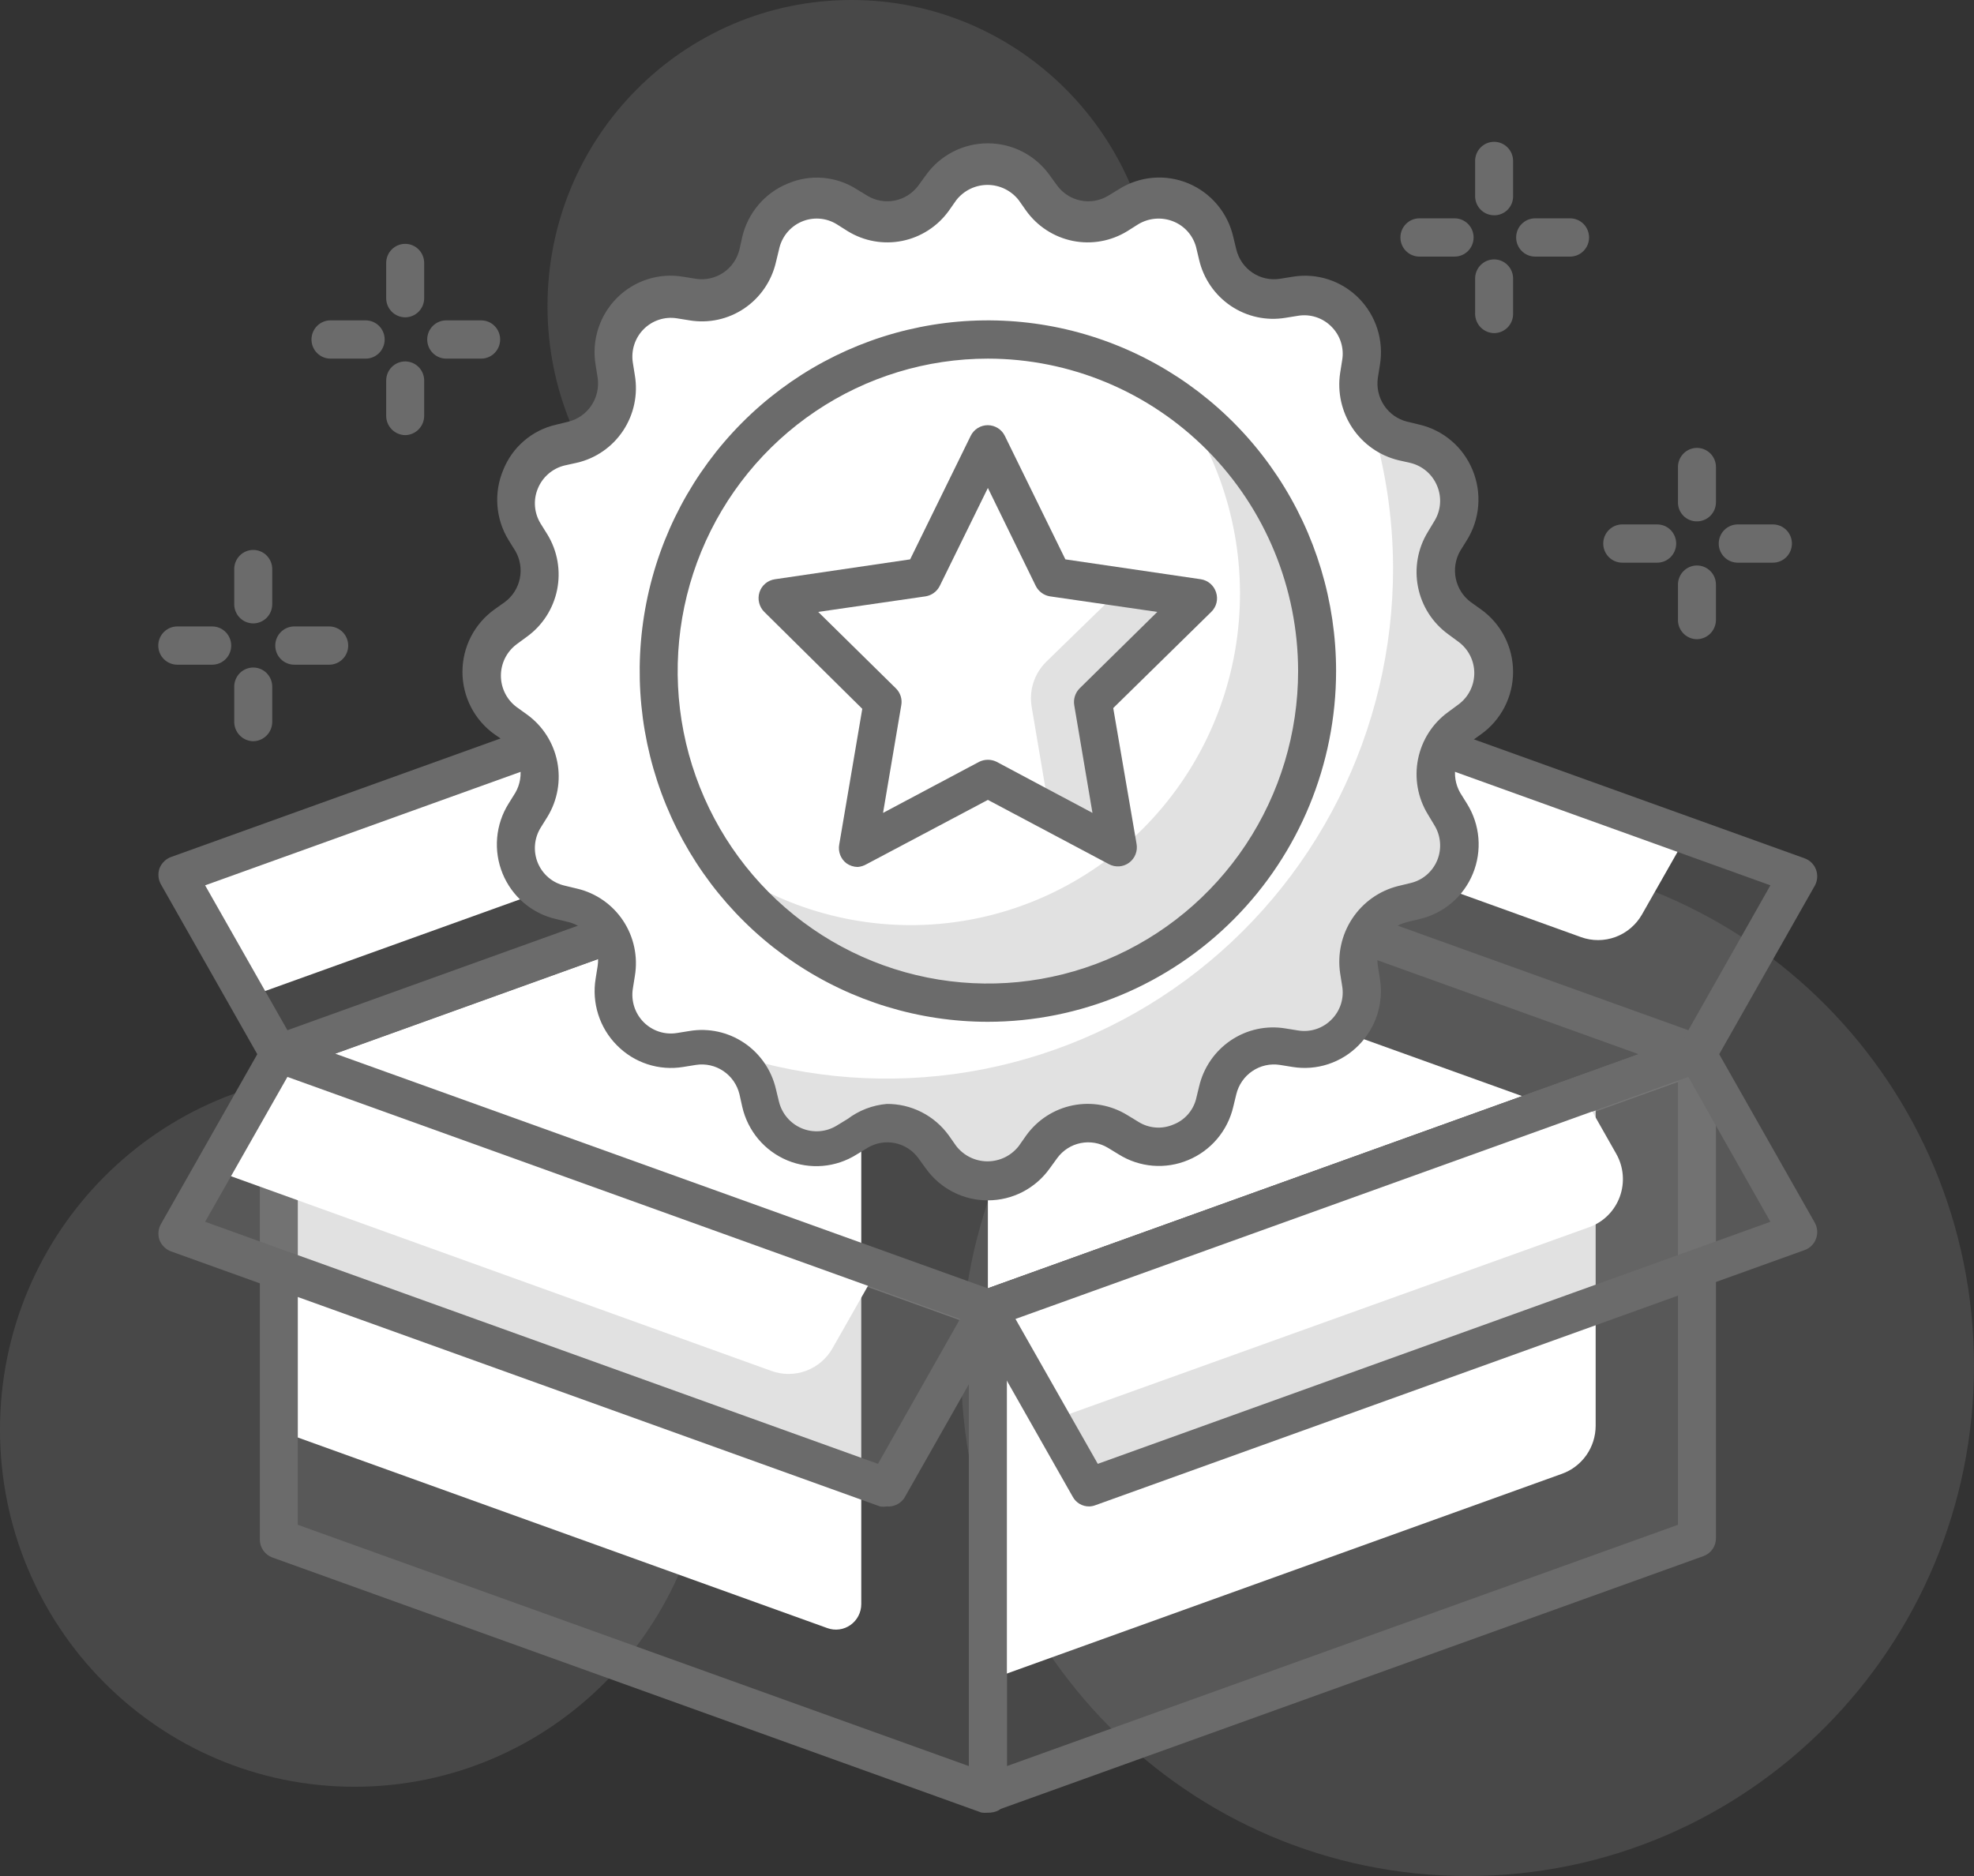 <svg width="121" height="115" viewBox="0 0 121 115" fill="none" xmlns="http://www.w3.org/2000/svg">
<rect x="0" y="0" width="121" height="115" fill="#333333" stroke="none"/>
<g clip-path="url(#clip0_5832_6154)">
<path d="M21.732 109.528C33.734 109.528 43.464 99.727 43.464 87.638C43.464 75.548 33.734 65.748 21.732 65.748C9.73 65.748 0 75.548 0 87.638C0 99.727 9.73 109.528 21.732 109.528Z" fill="#898989" fill-opacity="0.25"/>
<path d="M52.187 37.526C62.475 37.526 70.815 29.125 70.815 18.763C70.815 8.4 62.475 0 52.187 0C41.9 0 33.56 8.4 33.56 18.763C33.56 29.125 41.9 37.526 52.187 37.526Z" fill="#898989" fill-opacity="0.25"/>
<path d="M89.954 115C107.1 115 121 100.999 121 83.729C121 66.458 107.1 52.458 89.954 52.458C72.808 52.458 58.909 66.458 58.909 83.729C58.909 100.999 72.808 115 89.954 115Z" fill="#898989" fill-opacity="0.25"/>
<path d="M104.003 64.575L60.555 48.94L17.091 64.575L60.555 80.211L104.003 64.575Z" fill="#898989" fill-opacity="0.25"/>
<path d="M52.793 51.738L17.091 64.575L52.793 77.428V51.738Z" fill="white"/>
<path d="M95.03 67.812L60.554 55.413V80.211L95.03 67.812Z" fill="white"/>
<path d="M60.554 81.399C60.421 81.421 60.284 81.421 60.151 81.399L16.687 65.763C16.465 65.681 16.273 65.531 16.137 65.336C16.001 65.14 15.927 64.908 15.926 64.669C15.926 64.428 15.999 64.193 16.135 63.995C16.271 63.796 16.463 63.644 16.687 63.559L60.151 47.923C60.406 47.829 60.687 47.829 60.942 47.923L104.406 63.559C104.633 63.642 104.828 63.793 104.967 63.991C105.106 64.19 105.181 64.426 105.182 64.669C105.182 64.91 105.107 65.145 104.968 65.341C104.829 65.538 104.633 65.685 104.406 65.763L60.942 81.399C60.814 81.421 60.683 81.421 60.554 81.399ZM20.552 64.591L60.554 78.975L100.556 64.591L60.554 50.19L20.552 64.591Z" fill="#6B6B6B"/>
<path d="M54.345 37.995L10.881 53.63L17.09 64.575L60.554 48.94L54.345 37.995Z" fill="#898989" fill-opacity="0.25"/>
<path d="M36.106 44.562L10.881 53.646L15.135 61.151L36.867 53.333C37.294 53.179 37.683 52.932 38.006 52.61C38.328 52.288 38.577 51.898 38.734 51.469C38.891 51.039 38.952 50.581 38.914 50.125C38.876 49.669 38.738 49.227 38.512 48.83L36.106 44.562Z" fill="white"/>
<path d="M17.09 65.763C16.885 65.766 16.682 65.712 16.504 65.608C16.326 65.503 16.18 65.351 16.081 65.169L9.872 54.224C9.785 54.075 9.732 53.907 9.716 53.734C9.7 53.562 9.721 53.387 9.779 53.224C9.842 53.066 9.936 52.924 10.057 52.806C10.177 52.687 10.32 52.595 10.478 52.536L53.941 36.9C54.2 36.807 54.482 36.808 54.74 36.902C54.998 36.996 55.215 37.178 55.354 37.416L61.563 48.361C61.648 48.51 61.699 48.676 61.714 48.847C61.728 49.018 61.704 49.191 61.645 49.352C61.586 49.513 61.492 49.659 61.371 49.779C61.249 49.9 61.103 49.992 60.942 50.05L17.479 65.685C17.355 65.734 17.223 65.76 17.09 65.763ZM12.573 54.271L17.618 63.152L58.847 48.314L53.817 39.433L12.573 54.271Z" fill="#6B6B6B"/>
<path d="M66.763 37.995L110.227 53.63L104.002 64.575L60.554 48.94L66.763 37.995Z" fill="#898989" fill-opacity="0.25"/>
<path d="M66.764 37.995L103.413 51.191L100.65 56.054C100.288 56.691 99.715 57.18 99.031 57.435C98.347 57.689 97.595 57.693 96.909 57.445L62.759 45.14L66.764 37.995Z" fill="white"/>
<path d="M104.018 65.763C103.884 65.786 103.748 65.786 103.614 65.763L60.151 50.128C59.993 50.068 59.85 49.976 59.729 49.858C59.609 49.739 59.515 49.597 59.452 49.44C59.394 49.276 59.372 49.102 59.389 48.929C59.404 48.756 59.458 48.589 59.545 48.439L65.754 37.494C65.891 37.258 66.105 37.076 66.36 36.982C66.615 36.888 66.895 36.886 67.151 36.978L110.615 52.614C110.776 52.671 110.922 52.764 111.044 52.884C111.165 53.005 111.259 53.151 111.318 53.312C111.377 53.473 111.4 53.645 111.386 53.816C111.372 53.987 111.321 54.154 111.236 54.303L105.027 65.248C104.915 65.412 104.764 65.545 104.588 65.635C104.412 65.725 104.216 65.769 104.018 65.763ZM62.246 48.314L103.49 63.152L108.52 54.271L67.291 39.433L62.246 48.314Z" fill="#6B6B6B"/>
<path d="M89.163 15.729H87.005C86.696 15.729 86.4 15.606 86.182 15.386C85.963 15.166 85.841 14.868 85.841 14.557C85.841 14.246 85.963 13.947 86.182 13.727C86.4 13.508 86.696 13.384 87.005 13.384H89.163C89.472 13.384 89.768 13.508 89.986 13.727C90.204 13.947 90.327 14.246 90.327 14.557C90.327 14.868 90.204 15.166 89.986 15.386C89.768 15.606 89.472 15.729 89.163 15.729Z" fill="#6B6B6B"/>
<path d="M96.241 15.729H94.099C93.79 15.729 93.494 15.606 93.276 15.386C93.057 15.166 92.935 14.868 92.935 14.557C92.935 14.246 93.057 13.947 93.276 13.727C93.494 13.508 93.79 13.384 94.099 13.384H96.241C96.55 13.384 96.846 13.508 97.064 13.727C97.282 13.947 97.405 14.246 97.405 14.557C97.405 14.868 97.282 15.166 97.064 15.386C96.846 15.606 96.55 15.729 96.241 15.729Z" fill="#6B6B6B"/>
<path d="M91.584 20.42C91.277 20.416 90.983 20.291 90.765 20.072C90.548 19.853 90.424 19.557 90.42 19.247V17.074C90.42 16.763 90.543 16.465 90.761 16.245C90.979 16.025 91.275 15.901 91.584 15.901C91.893 15.901 92.189 16.025 92.407 16.245C92.626 16.465 92.748 16.763 92.748 17.074V19.247C92.748 19.558 92.626 19.857 92.407 20.077C92.189 20.297 91.893 20.42 91.584 20.42Z" fill="#6B6B6B"/>
<path d="M91.584 13.196C91.275 13.196 90.979 13.073 90.761 12.853C90.543 12.633 90.42 12.335 90.42 12.024V9.866C90.42 9.555 90.543 9.257 90.761 9.037C90.979 8.817 91.275 8.693 91.584 8.693C91.893 8.693 92.189 8.817 92.407 9.037C92.626 9.257 92.748 9.555 92.748 9.866V12.024C92.75 12.178 92.722 12.332 92.664 12.475C92.606 12.618 92.52 12.748 92.412 12.858C92.303 12.967 92.174 13.053 92.032 13.111C91.89 13.17 91.738 13.198 91.584 13.196Z" fill="#6B6B6B"/>
<path d="M101.581 34.492H99.439C99.13 34.492 98.834 34.369 98.615 34.149C98.397 33.929 98.274 33.631 98.274 33.32C98.274 33.009 98.397 32.71 98.615 32.49C98.834 32.27 99.13 32.147 99.439 32.147H101.581C101.89 32.147 102.186 32.27 102.404 32.49C102.622 32.71 102.745 33.009 102.745 33.32C102.745 33.631 102.622 33.929 102.404 34.149C102.186 34.369 101.89 34.492 101.581 34.492Z" fill="#6B6B6B"/>
<path d="M108.675 34.492H106.517C106.208 34.492 105.912 34.369 105.694 34.149C105.476 33.929 105.353 33.631 105.353 33.32C105.353 33.009 105.476 32.71 105.694 32.49C105.912 32.27 106.208 32.147 106.517 32.147H108.675C108.984 32.147 109.28 32.27 109.498 32.49C109.716 32.71 109.839 33.009 109.839 33.32C109.839 33.631 109.716 33.929 109.498 34.149C109.28 34.369 108.984 34.492 108.675 34.492Z" fill="#6B6B6B"/>
<path d="M104.018 39.183C103.709 39.183 103.413 39.059 103.195 38.839C102.977 38.619 102.854 38.321 102.854 38.01V35.837C102.854 35.526 102.977 35.227 103.195 35.008C103.413 34.788 103.709 34.664 104.018 34.664C104.327 34.664 104.623 34.788 104.841 35.008C105.06 35.227 105.182 35.526 105.182 35.837V38.01C105.178 38.32 105.054 38.616 104.837 38.835C104.62 39.054 104.326 39.179 104.018 39.183Z" fill="#6B6B6B"/>
<path d="M104.018 31.959C103.865 31.962 103.713 31.933 103.57 31.874C103.428 31.816 103.299 31.73 103.19 31.621C103.082 31.511 102.996 31.381 102.938 31.238C102.881 31.095 102.852 30.941 102.854 30.787V28.629C102.854 28.318 102.977 28.02 103.195 27.8C103.413 27.58 103.71 27.456 104.018 27.456C104.327 27.456 104.623 27.58 104.842 27.8C105.06 28.02 105.183 28.318 105.183 28.629V30.787C105.183 31.098 105.06 31.396 104.842 31.616C104.623 31.836 104.327 31.959 104.018 31.959Z" fill="#6B6B6B"/>
<path d="M22.415 21.984H20.257C19.948 21.984 19.652 21.86 19.434 21.64C19.215 21.42 19.093 21.122 19.093 20.811C19.093 20.5 19.215 20.202 19.434 19.982C19.652 19.762 19.948 19.638 20.257 19.638H22.415C22.723 19.638 23.02 19.762 23.238 19.982C23.456 20.202 23.579 20.5 23.579 20.811C23.579 21.122 23.456 21.42 23.238 21.64C23.02 21.86 22.723 21.984 22.415 21.984Z" fill="#6B6B6B"/>
<path d="M29.493 21.984H27.351C27.043 21.984 26.746 21.86 26.528 21.64C26.31 21.42 26.187 21.122 26.187 20.811C26.187 20.5 26.31 20.202 26.528 19.982C26.746 19.762 27.043 19.638 27.351 19.638H29.493C29.802 19.638 30.098 19.762 30.317 19.982C30.535 20.202 30.658 20.5 30.658 20.811C30.658 21.122 30.535 21.42 30.317 21.64C30.098 21.86 29.802 21.984 29.493 21.984Z" fill="#6B6B6B"/>
<path d="M24.837 26.674C24.529 26.67 24.235 26.545 24.018 26.326C23.8 26.107 23.676 25.811 23.672 25.502V23.328C23.672 23.017 23.795 22.719 24.013 22.499C24.232 22.279 24.528 22.155 24.837 22.155C25.145 22.155 25.442 22.279 25.66 22.499C25.878 22.719 26.001 23.017 26.001 23.328V25.502C25.997 25.811 25.873 26.107 25.655 26.326C25.438 26.545 25.144 26.67 24.837 26.674Z" fill="#6B6B6B"/>
<path d="M24.837 19.451C24.528 19.451 24.232 19.327 24.013 19.107C23.795 18.887 23.672 18.589 23.672 18.278V16.12C23.672 15.809 23.795 15.511 24.013 15.291C24.232 15.071 24.528 14.948 24.837 14.948C25.145 14.948 25.442 15.071 25.66 15.291C25.878 15.511 26.001 15.809 26.001 16.12V18.278C26.001 18.589 25.878 18.887 25.66 19.107C25.442 19.327 25.145 19.451 24.837 19.451Z" fill="#6B6B6B"/>
<path d="M13.008 40.746H10.866C10.557 40.746 10.261 40.623 10.043 40.403C9.824 40.183 9.702 39.885 9.702 39.574C9.702 39.263 9.824 38.965 10.043 38.745C10.261 38.525 10.557 38.401 10.866 38.401H13.008C13.317 38.401 13.613 38.525 13.831 38.745C14.05 38.965 14.172 39.263 14.172 39.574C14.172 39.885 14.05 40.183 13.831 40.403C13.613 40.623 13.317 40.746 13.008 40.746Z" fill="#6B6B6B"/>
<path d="M20.179 40.746H18.037C17.729 40.746 17.432 40.623 17.214 40.403C16.996 40.183 16.873 39.885 16.873 39.574C16.873 39.263 16.996 38.965 17.214 38.745C17.432 38.525 17.729 38.401 18.037 38.401H20.179C20.488 38.401 20.784 38.525 21.003 38.745C21.221 38.965 21.344 39.263 21.344 39.574C21.344 39.885 21.221 40.183 21.003 40.403C20.784 40.623 20.488 40.746 20.179 40.746Z" fill="#6B6B6B"/>
<path d="M15.523 45.437C15.215 45.433 14.921 45.308 14.704 45.089C14.486 44.87 14.362 44.574 14.358 44.264V42.091C14.358 41.78 14.481 41.482 14.699 41.262C14.918 41.042 15.214 40.919 15.523 40.919C15.831 40.919 16.128 41.042 16.346 41.262C16.564 41.482 16.687 41.78 16.687 42.091V44.264C16.683 44.574 16.559 44.87 16.341 45.089C16.124 45.308 15.83 45.433 15.523 45.437Z" fill="#6B6B6B"/>
<path d="M15.523 38.214C15.214 38.214 14.918 38.09 14.699 37.87C14.481 37.65 14.358 37.352 14.358 37.041V34.883C14.358 34.572 14.481 34.274 14.699 34.054C14.918 33.834 15.214 33.71 15.523 33.71C15.831 33.71 16.128 33.834 16.346 34.054C16.564 34.274 16.687 34.572 16.687 34.883V37.041C16.687 37.352 16.564 37.65 16.346 37.87C16.128 38.09 15.831 38.214 15.523 38.214Z" fill="#6B6B6B"/>
<path d="M60.555 109.918L17.091 94.283V64.575L60.555 80.211V109.918Z" fill="#898989" fill-opacity="0.25"/>
<path d="M50.713 99.802L17.091 87.7V64.591L52.793 77.428V98.332C52.793 98.584 52.733 98.831 52.618 99.053C52.503 99.276 52.336 99.468 52.132 99.612C51.928 99.756 51.693 99.849 51.446 99.882C51.199 99.915 50.947 99.888 50.713 99.802Z" fill="white"/>
<path d="M60.555 111.107C60.421 111.129 60.285 111.129 60.151 111.107L16.687 95.471C16.465 95.388 16.273 95.239 16.137 95.044C16.001 94.848 15.928 94.615 15.927 94.377V64.669C15.922 64.48 15.964 64.293 16.047 64.124C16.131 63.955 16.255 63.809 16.408 63.7C16.563 63.593 16.741 63.525 16.927 63.5C17.113 63.476 17.302 63.496 17.479 63.559L60.943 79.194C61.169 79.278 61.365 79.428 61.504 79.627C61.642 79.825 61.718 80.062 61.719 80.305V110.012C61.718 110.2 61.672 110.384 61.586 110.55C61.499 110.716 61.374 110.859 61.222 110.966C61.018 111.078 60.786 111.127 60.555 111.107ZM18.255 93.47L59.39 108.261V81.055L18.255 66.248V93.47Z" fill="#6B6B6B"/>
<path d="M54.345 91.156L10.881 75.52L17.09 64.575L60.554 80.211L54.345 91.156Z" fill="#898989" fill-opacity="0.25"/>
<path d="M47.251 84.026L13.101 71.721L17.152 64.591L53.802 77.772L51.039 82.634C50.675 83.282 50.094 83.779 49.4 84.034C48.705 84.289 47.944 84.286 47.251 84.026Z" fill="white"/>
<path d="M54.345 92.344C54.212 92.366 54.075 92.366 53.941 92.344L10.478 76.708C10.32 76.649 10.177 76.557 10.057 76.439C9.936 76.32 9.842 76.178 9.779 76.02C9.721 75.857 9.7 75.683 9.716 75.51C9.732 75.337 9.785 75.169 9.872 75.02L16.081 64.075C16.218 63.838 16.432 63.657 16.688 63.563C16.943 63.468 17.223 63.467 17.479 63.559L60.942 79.194C61.102 79.255 61.247 79.349 61.367 79.47C61.488 79.591 61.581 79.737 61.641 79.898C61.714 80.052 61.752 80.22 61.752 80.391C61.752 80.561 61.714 80.729 61.641 80.883L55.432 91.828C55.313 92.004 55.15 92.145 54.959 92.236C54.767 92.326 54.556 92.364 54.345 92.344ZM12.573 74.895L53.817 89.733L58.847 80.852L17.618 66.014L12.573 74.895Z" fill="#6B6B6B"/>
<path d="M60.554 109.918L104.002 94.283V64.575L60.554 80.211V109.918Z" fill="#898989" fill-opacity="0.25"/>
<path d="M60.554 103.007L95.744 90.343C96.347 90.127 96.869 89.728 97.239 89.202C97.608 88.676 97.807 88.048 97.809 87.403V66.827L60.554 80.226V103.007Z" fill="white"/>
<path d="M60.554 111.107C60.31 111.106 60.072 111.029 59.871 110.888C59.721 110.78 59.599 110.636 59.515 110.47C59.431 110.304 59.388 110.12 59.39 109.934V80.226C59.39 79.986 59.463 79.75 59.599 79.552C59.735 79.354 59.927 79.202 60.151 79.116L103.615 63.481C103.792 63.418 103.981 63.398 104.167 63.422C104.353 63.447 104.531 63.515 104.686 63.621C104.84 63.73 104.966 63.876 105.053 64.044C105.139 64.213 105.184 64.401 105.182 64.591V94.299C105.182 94.54 105.108 94.775 104.968 94.971C104.829 95.167 104.633 95.315 104.406 95.393L60.943 111.029C60.819 111.077 60.687 111.104 60.554 111.107ZM61.719 81.055V108.261L102.854 93.47V66.248L61.719 81.055Z" fill="#6B6B6B"/>
<path d="M66.763 91.156L110.227 75.52L104.002 64.575L60.554 80.211L66.763 91.156Z" fill="#898989" fill-opacity="0.25"/>
<path d="M64.435 87.075L97.421 75.223C97.849 75.069 98.237 74.822 98.56 74.5C98.883 74.178 99.131 73.788 99.288 73.359C99.445 72.929 99.507 72.47 99.468 72.014C99.43 71.558 99.293 71.117 99.066 70.72L97.017 67.108L60.554 80.226L64.435 87.075Z" fill="white"/>
<path d="M66.764 92.344C66.558 92.347 66.355 92.293 66.177 92.188C65.999 92.083 65.853 91.932 65.755 91.75L59.545 80.805C59.458 80.658 59.404 80.494 59.387 80.323C59.371 80.153 59.394 79.981 59.452 79.82C59.515 79.661 59.609 79.516 59.729 79.395C59.849 79.274 59.993 79.179 60.151 79.116L103.615 63.481C103.873 63.388 104.155 63.389 104.413 63.483C104.671 63.577 104.888 63.759 105.027 63.997L111.236 74.942C111.321 75.091 111.372 75.257 111.387 75.428C111.401 75.599 111.377 75.771 111.318 75.932C111.259 76.093 111.165 76.239 111.044 76.36C110.922 76.481 110.776 76.573 110.615 76.63L67.152 92.266C67.028 92.314 66.897 92.341 66.764 92.344ZM62.246 80.852L67.291 89.733L108.52 74.895L103.49 66.014L62.246 80.852Z" fill="#6B6B6B"/>
<path d="M90.141 38.261L89.504 37.791C88.794 37.27 88.303 36.499 88.128 35.631C87.953 34.763 88.106 33.861 88.558 33.101L88.977 32.413C89.27 31.936 89.446 31.395 89.49 30.836C89.534 30.277 89.446 29.715 89.232 29.197C89.018 28.679 88.685 28.22 88.26 27.857C87.835 27.495 87.331 27.239 86.788 27.112L86.027 26.925C85.164 26.712 84.412 26.182 83.917 25.438C83.423 24.694 83.223 23.791 83.358 22.906L83.482 22.125C83.569 21.572 83.525 21.007 83.355 20.474C83.184 19.942 82.89 19.458 82.498 19.062C82.106 18.665 81.627 18.368 81.099 18.194C80.571 18.02 80.01 17.973 79.461 18.059L78.67 18.184C77.794 18.327 76.898 18.13 76.161 17.634C75.424 17.138 74.9 16.38 74.696 15.511L74.51 14.729C74.378 14.184 74.121 13.678 73.759 13.252C73.397 12.826 72.94 12.492 72.426 12.277C71.912 12.063 71.355 11.973 70.8 12.016C70.245 12.059 69.707 12.233 69.232 12.524L68.564 12.946C67.811 13.399 66.917 13.554 66.056 13.381C65.196 13.207 64.43 12.718 63.907 12.008L63.442 11.367C63.117 10.912 62.689 10.541 62.194 10.285C61.699 10.03 61.15 9.896 60.593 9.896C60.037 9.896 59.488 10.03 58.993 10.285C58.498 10.541 58.07 10.912 57.745 11.367L57.279 12.008C56.757 12.718 55.991 13.207 55.13 13.381C54.27 13.554 53.376 13.399 52.622 12.946L51.908 12.493C51.433 12.202 50.895 12.027 50.34 11.985C49.785 11.942 49.228 12.031 48.714 12.246C48.2 12.461 47.743 12.795 47.381 13.221C47.019 13.647 46.762 14.153 46.631 14.698L46.46 15.479C46.249 16.348 45.722 17.104 44.983 17.6C44.244 18.095 43.347 18.292 42.471 18.153L41.694 18.028C41.144 17.939 40.581 17.983 40.051 18.156C39.522 18.329 39.04 18.626 38.646 19.023C38.252 19.42 37.958 19.905 37.786 20.439C37.614 20.972 37.571 21.539 37.658 22.093L37.783 22.875C37.92 23.76 37.722 24.665 37.227 25.41C36.733 26.154 35.978 26.684 35.113 26.893L34.352 27.081C33.812 27.211 33.309 27.468 32.886 27.831C32.463 28.194 32.131 28.653 31.918 29.17C31.704 29.687 31.616 30.247 31.658 30.805C31.701 31.363 31.874 31.904 32.163 32.382L32.583 33.069C33.039 33.827 33.197 34.729 33.025 35.598C32.852 36.466 32.362 37.238 31.651 37.76L30.999 38.229C30.547 38.558 30.179 38.99 29.925 39.491C29.672 39.991 29.539 40.544 29.539 41.106C29.539 41.668 29.672 42.221 29.925 42.722C30.179 43.222 30.547 43.654 30.999 43.983L31.651 44.437C32.356 44.963 32.842 45.734 33.014 46.601C33.186 47.468 33.032 48.368 32.583 49.127L32.163 49.8C31.871 50.278 31.695 50.819 31.651 51.38C31.606 51.94 31.695 52.502 31.908 53.021C32.122 53.54 32.455 54.001 32.88 54.365C33.305 54.729 33.809 54.986 34.352 55.116L35.113 55.303C35.98 55.509 36.737 56.038 37.232 56.784C37.727 57.529 37.924 58.436 37.783 59.322L37.658 60.103C37.571 60.657 37.614 61.224 37.786 61.758C37.958 62.292 38.252 62.777 38.646 63.174C39.04 63.57 39.522 63.867 40.051 64.04C40.581 64.213 41.144 64.257 41.694 64.169L42.471 64.044C43.347 63.904 44.244 64.102 44.983 64.597C45.722 65.092 46.249 65.849 46.46 66.717L46.631 67.499C46.761 68.044 47.018 68.551 47.38 68.977C47.742 69.403 48.2 69.737 48.715 69.95C49.23 70.164 49.788 70.252 50.343 70.206C50.898 70.16 51.434 69.983 51.908 69.688L52.576 69.281C53.329 68.829 54.223 68.674 55.084 68.847C55.944 69.02 56.71 69.51 57.233 70.22L57.698 70.861C58.023 71.316 58.451 71.687 58.946 71.942C59.441 72.198 59.99 72.332 60.547 72.332C61.103 72.332 61.652 72.198 62.147 71.942C62.642 71.687 63.07 71.316 63.395 70.861L63.861 70.22C64.383 69.51 65.149 69.02 66.01 68.847C66.87 68.674 67.764 68.829 68.518 69.281L69.185 69.688C69.659 69.983 70.195 70.16 70.751 70.206C71.306 70.252 71.864 70.164 72.379 69.95C72.894 69.737 73.351 69.403 73.713 68.977C74.076 68.551 74.333 68.044 74.463 67.499L74.649 66.717C74.854 65.848 75.377 65.09 76.114 64.594C76.852 64.097 77.748 63.901 78.623 64.044L79.415 64.169C79.963 64.254 80.525 64.208 81.052 64.034C81.58 63.86 82.06 63.563 82.452 63.166C82.844 62.77 83.137 62.286 83.308 61.754C83.479 61.221 83.522 60.656 83.435 60.103L83.311 59.322C83.173 58.436 83.371 57.532 83.866 56.787C84.361 56.042 85.116 55.513 85.981 55.303L86.741 55.116C87.284 54.986 87.789 54.729 88.214 54.365C88.639 54.001 88.972 53.54 89.185 53.021C89.399 52.502 89.487 51.94 89.443 51.38C89.399 50.819 89.223 50.278 88.93 49.8L88.511 49.127C88.063 48.366 87.912 47.465 88.087 46.598C88.262 45.731 88.75 44.961 89.458 44.437L90.094 43.983C90.543 43.657 90.909 43.229 91.163 42.734C91.417 42.239 91.552 41.691 91.556 41.134C91.561 40.576 91.435 40.026 91.189 39.527C90.943 39.028 90.584 38.594 90.141 38.261Z" fill="white"/>
<path d="M90.141 38.26L89.504 37.791C88.794 37.269 88.303 36.499 88.128 35.631C87.953 34.763 88.106 33.861 88.558 33.101L88.977 32.413C89.27 31.936 89.446 31.395 89.49 30.836C89.534 30.277 89.446 29.715 89.232 29.197C89.018 28.679 88.685 28.22 88.26 27.857C87.835 27.495 87.33 27.239 86.788 27.112L86.027 26.925C85.175 26.716 84.429 26.198 83.932 25.471C84.896 28.503 85.388 31.668 85.391 34.852C85.39 39.768 84.239 44.615 82.03 48.999C79.821 53.384 76.617 57.181 72.677 60.084C68.738 62.988 64.175 64.914 59.358 65.708C54.541 66.502 49.606 66.141 44.954 64.653C45.685 65.148 46.206 65.901 46.413 66.764L46.584 67.546C46.714 68.091 46.971 68.598 47.334 69.024C47.696 69.45 48.153 69.784 48.668 69.997C49.183 70.211 49.741 70.299 50.296 70.253C50.851 70.207 51.388 70.03 51.862 69.735L52.529 69.328C53.283 68.875 54.176 68.721 55.037 68.894C55.898 69.067 56.663 69.556 57.186 70.266L57.652 70.908C57.977 71.363 58.404 71.734 58.9 71.989C59.395 72.245 59.944 72.379 60.5 72.379C61.057 72.379 61.605 72.245 62.101 71.989C62.596 71.734 63.024 71.363 63.349 70.908L63.814 70.266C64.337 69.556 65.103 69.067 65.963 68.894C66.824 68.721 67.718 68.875 68.471 69.328L69.139 69.735C69.612 70.03 70.149 70.207 70.704 70.253C71.259 70.299 71.817 70.211 72.332 69.997C72.847 69.784 73.305 69.45 73.667 69.024C74.029 68.598 74.286 68.091 74.416 67.546L74.603 66.764C74.807 65.895 75.33 65.136 76.068 64.64C76.805 64.144 77.701 63.948 78.576 64.09L79.368 64.216C79.917 64.301 80.478 64.255 81.006 64.081C81.534 63.907 82.013 63.609 82.405 63.213C82.797 62.817 83.09 62.333 83.261 61.8C83.432 61.268 83.476 60.703 83.388 60.15L83.264 59.368C83.127 58.483 83.325 57.578 83.82 56.834C84.314 56.089 85.069 55.559 85.934 55.35L86.695 55.163C87.238 55.033 87.742 54.776 88.167 54.412C88.592 54.048 88.925 53.587 89.139 53.068C89.352 52.549 89.441 51.986 89.396 51.426C89.352 50.866 89.176 50.325 88.884 49.846L88.464 49.174C88.016 48.413 87.865 47.512 88.04 46.645C88.215 45.778 88.704 45.008 89.411 44.483L90.048 44.03C90.508 43.709 90.886 43.282 91.15 42.784C91.414 42.287 91.556 41.733 91.566 41.169C91.575 40.605 91.45 40.047 91.202 39.541C90.955 39.035 90.591 38.596 90.141 38.26Z" fill="#898989" fill-opacity="0.25"/>
<path d="M60.554 73.581C59.812 73.585 59.079 73.409 58.417 73.069C57.756 72.729 57.184 72.234 56.751 71.627L56.286 70.986C55.937 70.512 55.427 70.186 54.853 70.071C54.279 69.955 53.683 70.058 53.181 70.36L52.514 70.767C51.884 71.165 51.169 71.406 50.428 71.469C49.688 71.532 48.943 71.415 48.256 71.129C47.569 70.843 46.96 70.395 46.48 69.824C46.001 69.252 45.663 68.573 45.497 67.843L45.327 67.077C45.186 66.495 44.834 65.987 44.339 65.654C43.845 65.321 43.244 65.187 42.657 65.279L41.88 65.404C41.147 65.525 40.394 65.468 39.687 65.237C38.979 65.006 38.337 64.607 37.813 64.075C37.29 63.548 36.898 62.903 36.672 62.193C36.445 61.483 36.389 60.73 36.51 59.994L36.634 59.212C36.724 58.62 36.592 58.015 36.261 57.517C35.93 57.019 35.426 56.664 34.849 56.523L34.072 56.335C33.348 56.168 32.674 55.828 32.106 55.345C31.539 54.861 31.094 54.248 30.81 53.556C30.526 52.864 30.41 52.114 30.473 51.368C30.535 50.622 30.774 49.902 31.17 49.268L31.589 48.595C31.882 48.088 31.98 47.489 31.866 46.913C31.752 46.338 31.432 45.824 30.968 45.468L30.316 45.015C29.707 44.582 29.211 44.008 28.868 43.341C28.526 42.675 28.347 41.935 28.347 41.184C28.347 40.434 28.526 39.694 28.868 39.027C29.211 38.361 29.707 37.787 30.316 37.353L30.953 36.9C31.422 36.549 31.747 36.036 31.864 35.459C31.982 34.882 31.884 34.282 31.589 33.773L31.17 33.1C30.78 32.464 30.548 31.744 30.491 30.998C30.434 30.253 30.555 29.505 30.844 28.816C31.119 28.122 31.558 27.505 32.124 27.02C32.689 26.535 33.363 26.196 34.088 26.033L34.849 25.846C35.425 25.701 35.926 25.345 36.256 24.848C36.586 24.351 36.721 23.748 36.634 23.156L36.51 22.375C36.385 21.636 36.438 20.878 36.664 20.165C36.89 19.451 37.282 18.802 37.808 18.272C38.334 17.742 38.978 17.347 39.686 17.12C40.395 16.892 41.147 16.839 41.88 16.965L42.657 17.09C43.244 17.181 43.845 17.047 44.339 16.714C44.834 16.381 45.186 15.874 45.327 15.292L45.497 14.525C45.668 13.797 46.009 13.12 46.493 12.552C46.976 11.983 47.587 11.54 48.276 11.258C48.957 10.964 49.699 10.842 50.437 10.902C51.175 10.962 51.888 11.202 52.514 11.602L53.181 12.008C53.684 12.307 54.279 12.408 54.852 12.293C55.425 12.177 55.935 11.853 56.286 11.383L56.751 10.742C57.184 10.134 57.756 9.64 58.417 9.3C59.079 8.96 59.812 8.784 60.554 8.787C61.294 8.786 62.024 8.963 62.683 9.303C63.341 9.643 63.91 10.136 64.342 10.742L64.808 11.383C65.158 11.853 65.669 12.177 66.241 12.293C66.814 12.408 67.409 12.307 67.912 12.008L68.58 11.602C69.209 11.203 69.924 10.963 70.665 10.899C71.405 10.836 72.15 10.953 72.837 11.239C73.524 11.525 74.133 11.973 74.613 12.545C75.093 13.117 75.43 13.796 75.596 14.525L75.782 15.292C75.923 15.874 76.275 16.381 76.77 16.714C77.264 17.047 77.864 17.181 78.452 17.09L79.228 16.965C79.96 16.842 80.711 16.897 81.417 17.126C82.124 17.355 82.766 17.75 83.29 18.28C83.814 18.809 84.204 19.457 84.43 20.169C84.655 20.881 84.707 21.637 84.584 22.375L84.459 23.156C84.372 23.748 84.507 24.351 84.837 24.848C85.167 25.345 85.669 25.701 86.245 25.846L87.021 26.033C87.742 26.204 88.413 26.545 88.977 27.029C89.542 27.513 89.983 28.126 90.265 28.816C90.551 29.506 90.669 30.255 90.61 31C90.551 31.745 90.315 32.465 89.923 33.1L89.504 33.773C89.213 34.282 89.117 34.882 89.234 35.458C89.351 36.034 89.674 36.547 90.141 36.9L90.777 37.353C91.386 37.787 91.882 38.361 92.225 39.027C92.568 39.694 92.747 40.434 92.747 41.184C92.747 41.935 92.568 42.675 92.225 43.341C91.882 44.008 91.386 44.582 90.777 45.015L90.141 45.468C89.674 45.821 89.351 46.334 89.234 46.91C89.117 47.486 89.213 48.086 89.504 48.595L89.923 49.268C90.319 49.902 90.558 50.622 90.621 51.368C90.683 52.114 90.567 52.864 90.283 53.556C89.999 54.248 89.555 54.861 88.987 55.345C88.419 55.828 87.745 56.168 87.021 56.335L86.245 56.523C85.667 56.664 85.163 57.019 84.832 57.517C84.502 58.015 84.369 58.62 84.459 59.212L84.584 59.994C84.704 60.73 84.648 61.483 84.422 62.193C84.195 62.903 83.803 63.548 83.28 64.075C82.758 64.605 82.118 65.002 81.414 65.233C80.709 65.465 79.96 65.523 79.228 65.404L78.452 65.279C77.864 65.187 77.264 65.321 76.77 65.654C76.275 65.987 75.923 66.495 75.782 67.077L75.596 67.843C75.427 68.57 75.088 69.246 74.607 69.814C74.127 70.382 73.518 70.827 72.833 71.111C72.148 71.399 71.405 71.518 70.665 71.458C69.925 71.398 69.21 71.161 68.58 70.767L67.912 70.36C67.41 70.058 66.814 69.955 66.24 70.071C65.667 70.186 65.156 70.512 64.808 70.986L64.342 71.627C63.91 72.232 63.341 72.725 62.683 73.065C62.024 73.405 61.294 73.582 60.554 73.581ZM54.345 67.671C55.089 67.663 55.824 67.835 56.489 68.173C57.153 68.51 57.727 69.003 58.164 69.61L58.614 70.251C58.842 70.543 59.133 70.78 59.465 70.943C59.797 71.105 60.162 71.19 60.531 71.19C60.9 71.19 61.265 71.105 61.597 70.943C61.929 70.78 62.22 70.543 62.448 70.251L62.898 69.61C63.586 68.651 64.608 67.99 65.759 67.758C66.911 67.526 68.106 67.74 69.107 68.359L69.775 68.765C70.092 68.965 70.452 69.085 70.825 69.115C71.198 69.145 71.573 69.084 71.917 68.937C72.257 68.808 72.561 68.598 72.804 68.326C73.047 68.054 73.222 67.728 73.314 67.374L73.5 66.608C73.768 65.448 74.465 64.434 75.448 63.772C76.431 63.109 77.627 62.849 78.794 63.043L79.57 63.168C79.94 63.229 80.319 63.2 80.675 63.083C81.032 62.966 81.356 62.764 81.619 62.495C81.883 62.232 82.08 61.908 82.194 61.552C82.307 61.195 82.334 60.816 82.271 60.447L82.147 59.666C81.972 58.491 82.238 57.292 82.892 56.304C83.546 55.316 84.542 54.608 85.686 54.318L86.462 54.13C86.825 54.046 87.163 53.874 87.448 53.632C87.732 53.389 87.955 53.081 88.098 52.734C88.24 52.387 88.299 52.01 88.268 51.636C88.237 51.262 88.118 50.9 87.921 50.581L87.517 49.909C86.903 48.901 86.69 47.696 86.921 46.536C87.151 45.377 87.808 44.347 88.759 43.655L89.396 43.185C89.697 42.965 89.942 42.676 90.112 42.342C90.281 42.007 90.369 41.638 90.369 41.262C90.369 40.887 90.281 40.517 90.112 40.183C89.942 39.849 89.697 39.56 89.396 39.339L88.759 38.87C87.808 38.177 87.151 37.148 86.921 35.988C86.69 34.828 86.903 33.624 87.517 32.616L87.921 31.944C88.12 31.624 88.239 31.261 88.268 30.886C88.298 30.51 88.237 30.133 88.092 29.786C87.949 29.439 87.727 29.131 87.444 28.886C87.16 28.642 86.824 28.468 86.462 28.379L85.701 28.207C84.553 27.923 83.551 27.218 82.893 26.228C82.236 25.238 81.969 24.037 82.147 22.859L82.271 22.077C82.334 21.708 82.307 21.329 82.194 20.973C82.08 20.616 81.883 20.293 81.619 20.029C81.356 19.76 81.032 19.559 80.675 19.442C80.319 19.325 79.94 19.296 79.57 19.357L78.794 19.482C77.627 19.676 76.431 19.415 75.448 18.753C74.465 18.091 73.768 17.077 73.5 15.917L73.314 15.135C73.217 14.784 73.04 14.459 72.798 14.188C72.556 13.917 72.254 13.706 71.917 13.572C71.571 13.434 71.198 13.377 70.826 13.407C70.455 13.437 70.095 13.552 69.775 13.744L69.107 14.166C68.106 14.784 66.911 14.999 65.759 14.767C64.608 14.535 63.586 13.873 62.898 12.915L62.448 12.274C62.22 11.981 61.929 11.745 61.597 11.582C61.265 11.419 60.9 11.335 60.531 11.335C60.162 11.335 59.797 11.419 59.465 11.582C59.133 11.745 58.842 11.981 58.614 12.274L58.164 12.915C57.476 13.873 56.454 14.535 55.303 14.767C54.151 14.999 52.956 14.784 51.955 14.166L51.287 13.744C50.963 13.545 50.597 13.428 50.218 13.403C49.84 13.378 49.461 13.444 49.114 13.598C48.767 13.751 48.461 13.987 48.223 14.284C47.986 14.582 47.823 14.933 47.748 15.307L47.562 16.073C47.294 17.233 46.598 18.247 45.615 18.91C44.632 19.572 43.435 19.832 42.269 19.638L41.492 19.513C41.124 19.454 40.748 19.484 40.393 19.6C40.039 19.716 39.717 19.914 39.453 20.18C39.19 20.445 38.992 20.77 38.877 21.127C38.762 21.484 38.733 21.863 38.791 22.234L38.916 23.016C39.112 24.193 38.856 25.402 38.198 26.396C37.54 27.389 36.531 28.093 35.377 28.363L34.6 28.535C34.238 28.624 33.902 28.798 33.618 29.043C33.335 29.287 33.113 29.595 32.97 29.942C32.825 30.289 32.764 30.666 32.794 31.042C32.824 31.418 32.943 31.78 33.141 32.1L33.56 32.772C34.173 33.782 34.383 34.988 34.15 36.148C33.917 37.308 33.257 38.336 32.303 39.026L31.666 39.495C31.368 39.718 31.125 40.008 30.958 40.342C30.791 40.676 30.704 41.045 30.704 41.419C30.704 41.793 30.791 42.162 30.958 42.496C31.125 42.83 31.368 43.119 31.666 43.342L32.319 43.811C33.27 44.504 33.927 45.533 34.157 46.693C34.387 47.852 34.174 49.057 33.56 50.065L33.141 50.737C32.944 51.056 32.825 51.418 32.794 51.792C32.763 52.167 32.822 52.543 32.964 52.89C33.107 53.237 33.33 53.545 33.614 53.788C33.899 54.031 34.237 54.202 34.6 54.287L35.377 54.474C36.531 54.745 37.54 55.448 38.198 56.442C38.856 57.435 39.112 58.644 38.916 59.822L38.791 60.604C38.733 60.974 38.762 61.354 38.877 61.711C38.992 62.068 39.19 62.392 39.453 62.658C39.717 62.923 40.039 63.122 40.393 63.238C40.748 63.353 41.124 63.383 41.492 63.324L42.269 63.199C43.435 63.005 44.632 63.266 45.615 63.928C46.598 64.59 47.294 65.604 47.562 66.764L47.748 67.53C47.838 67.895 48.011 68.233 48.254 68.517C48.498 68.802 48.804 69.024 49.148 69.167C49.493 69.311 49.866 69.37 50.238 69.341C50.609 69.312 50.969 69.195 51.287 69L51.955 68.593C52.655 68.064 53.489 67.745 54.361 67.671H54.345Z" fill="#6B6B6B"/>
<path d="M60.539 61.448C71.684 61.448 80.719 52.348 80.719 41.122C80.719 29.896 71.684 20.795 60.539 20.795C49.394 20.795 40.359 29.896 40.359 41.122C40.359 52.348 49.394 61.448 60.539 61.448Z" fill="white"/>
<path d="M72.29 24.626C75.046 28.542 76.338 33.315 75.936 38.098C75.535 42.881 73.465 47.367 70.094 50.761C66.723 54.154 62.269 56.236 57.519 56.639C52.77 57.041 48.033 55.737 44.147 52.958C45.845 55.37 48.046 57.38 50.595 58.848C53.144 60.315 55.981 61.205 58.906 61.454C61.832 61.704 64.776 61.307 67.534 60.292C70.292 59.277 72.796 57.668 74.873 55.577C76.95 53.486 78.549 50.965 79.558 48.187C80.567 45.41 80.963 42.444 80.717 39.498C80.471 36.55 79.589 33.693 78.134 31.124C76.678 28.556 74.684 26.338 72.29 24.626Z" fill="#898989" fill-opacity="0.25"/>
<path d="M60.554 62.636C56.333 62.636 52.206 61.376 48.696 59.013C45.186 56.651 42.451 53.293 40.835 49.365C39.22 45.436 38.797 41.114 39.621 36.943C40.444 32.773 42.477 28.942 45.462 25.935C48.447 22.929 52.25 20.881 56.39 20.052C60.531 19.222 64.822 19.648 68.722 21.275C72.622 22.902 75.956 25.658 78.301 29.193C80.646 32.729 81.898 36.885 81.898 41.137C81.894 46.838 79.644 52.304 75.642 56.335C71.64 60.366 66.214 62.632 60.554 62.636ZM60.554 21.984C56.793 21.984 53.117 23.107 49.99 25.212C46.863 27.316 44.426 30.308 42.986 33.808C41.547 37.307 41.171 41.159 41.904 44.874C42.638 48.59 44.449 52.002 47.108 54.681C49.768 57.36 53.156 59.184 56.845 59.923C60.533 60.662 64.356 60.283 67.831 58.833C71.306 57.383 74.275 54.928 76.365 51.779C78.454 48.629 79.57 44.926 79.57 41.137C79.566 36.059 77.561 31.189 73.996 27.598C70.43 24.007 65.596 21.988 60.554 21.984Z" fill="#6B6B6B"/>
<path d="M60.554 27.206L64.528 35.336L73.438 36.65L66.996 42.967L68.517 51.91L60.554 47.688L52.575 51.91L54.097 42.967L47.655 36.65L56.565 35.336L60.554 27.206Z" fill="white"/>
<path d="M66.996 42.982L73.438 36.728L68.781 36.04L64.124 40.574C63.766 40.929 63.497 41.366 63.343 41.848C63.189 42.33 63.154 42.843 63.24 43.342L64.326 49.768L68.533 51.988L66.996 42.982Z" fill="#898989" fill-opacity="0.25"/>
<path d="M52.576 53.145C52.331 53.143 52.093 53.066 51.893 52.926C51.717 52.795 51.582 52.617 51.503 52.413C51.423 52.208 51.402 51.985 51.442 51.77L52.855 43.451L46.848 37.51C46.693 37.356 46.584 37.162 46.532 36.95C46.48 36.737 46.487 36.514 46.553 36.306C46.62 36.097 46.745 35.911 46.913 35.77C47.08 35.629 47.283 35.539 47.5 35.508L55.789 34.289L59.499 26.721C59.595 26.523 59.746 26.356 59.932 26.239C60.119 26.123 60.335 26.063 60.554 26.064C60.771 26.066 60.983 26.128 61.167 26.244C61.351 26.36 61.499 26.525 61.594 26.721L65.304 34.289L73.609 35.508C73.822 35.541 74.022 35.633 74.187 35.774C74.351 35.915 74.474 36.099 74.54 36.306C74.61 36.514 74.619 36.738 74.567 36.951C74.514 37.164 74.403 37.358 74.245 37.51L68.238 43.404L69.666 51.722C69.707 51.94 69.685 52.164 69.605 52.369C69.524 52.575 69.388 52.753 69.211 52.884C69.034 53.015 68.824 53.092 68.605 53.108C68.386 53.124 68.168 53.077 67.974 52.973L60.554 49.033L53.119 52.973C52.952 53.07 52.767 53.129 52.576 53.145ZM50.154 37.51L54.919 42.2C55.053 42.333 55.153 42.496 55.21 42.676C55.267 42.855 55.279 43.047 55.245 43.232L54.128 49.831L60.011 46.703C60.18 46.618 60.366 46.574 60.554 46.574C60.743 46.574 60.929 46.618 61.098 46.703L66.965 49.831L65.848 43.232C65.817 43.047 65.83 42.856 65.887 42.677C65.944 42.497 66.042 42.334 66.174 42.2L70.939 37.51L64.357 36.556C64.172 36.526 63.997 36.453 63.846 36.341C63.695 36.23 63.572 36.084 63.488 35.915L60.554 29.911L57.605 35.915C57.521 36.084 57.398 36.23 57.247 36.341C57.096 36.453 56.921 36.526 56.736 36.556L50.154 37.51Z" fill="#6B6B6B"/>
</g>
<defs>
<clipPath id="clip0_5832_6154">
<rect width="121" height="115" fill="white"/>
</clipPath>
</defs>
</svg>
